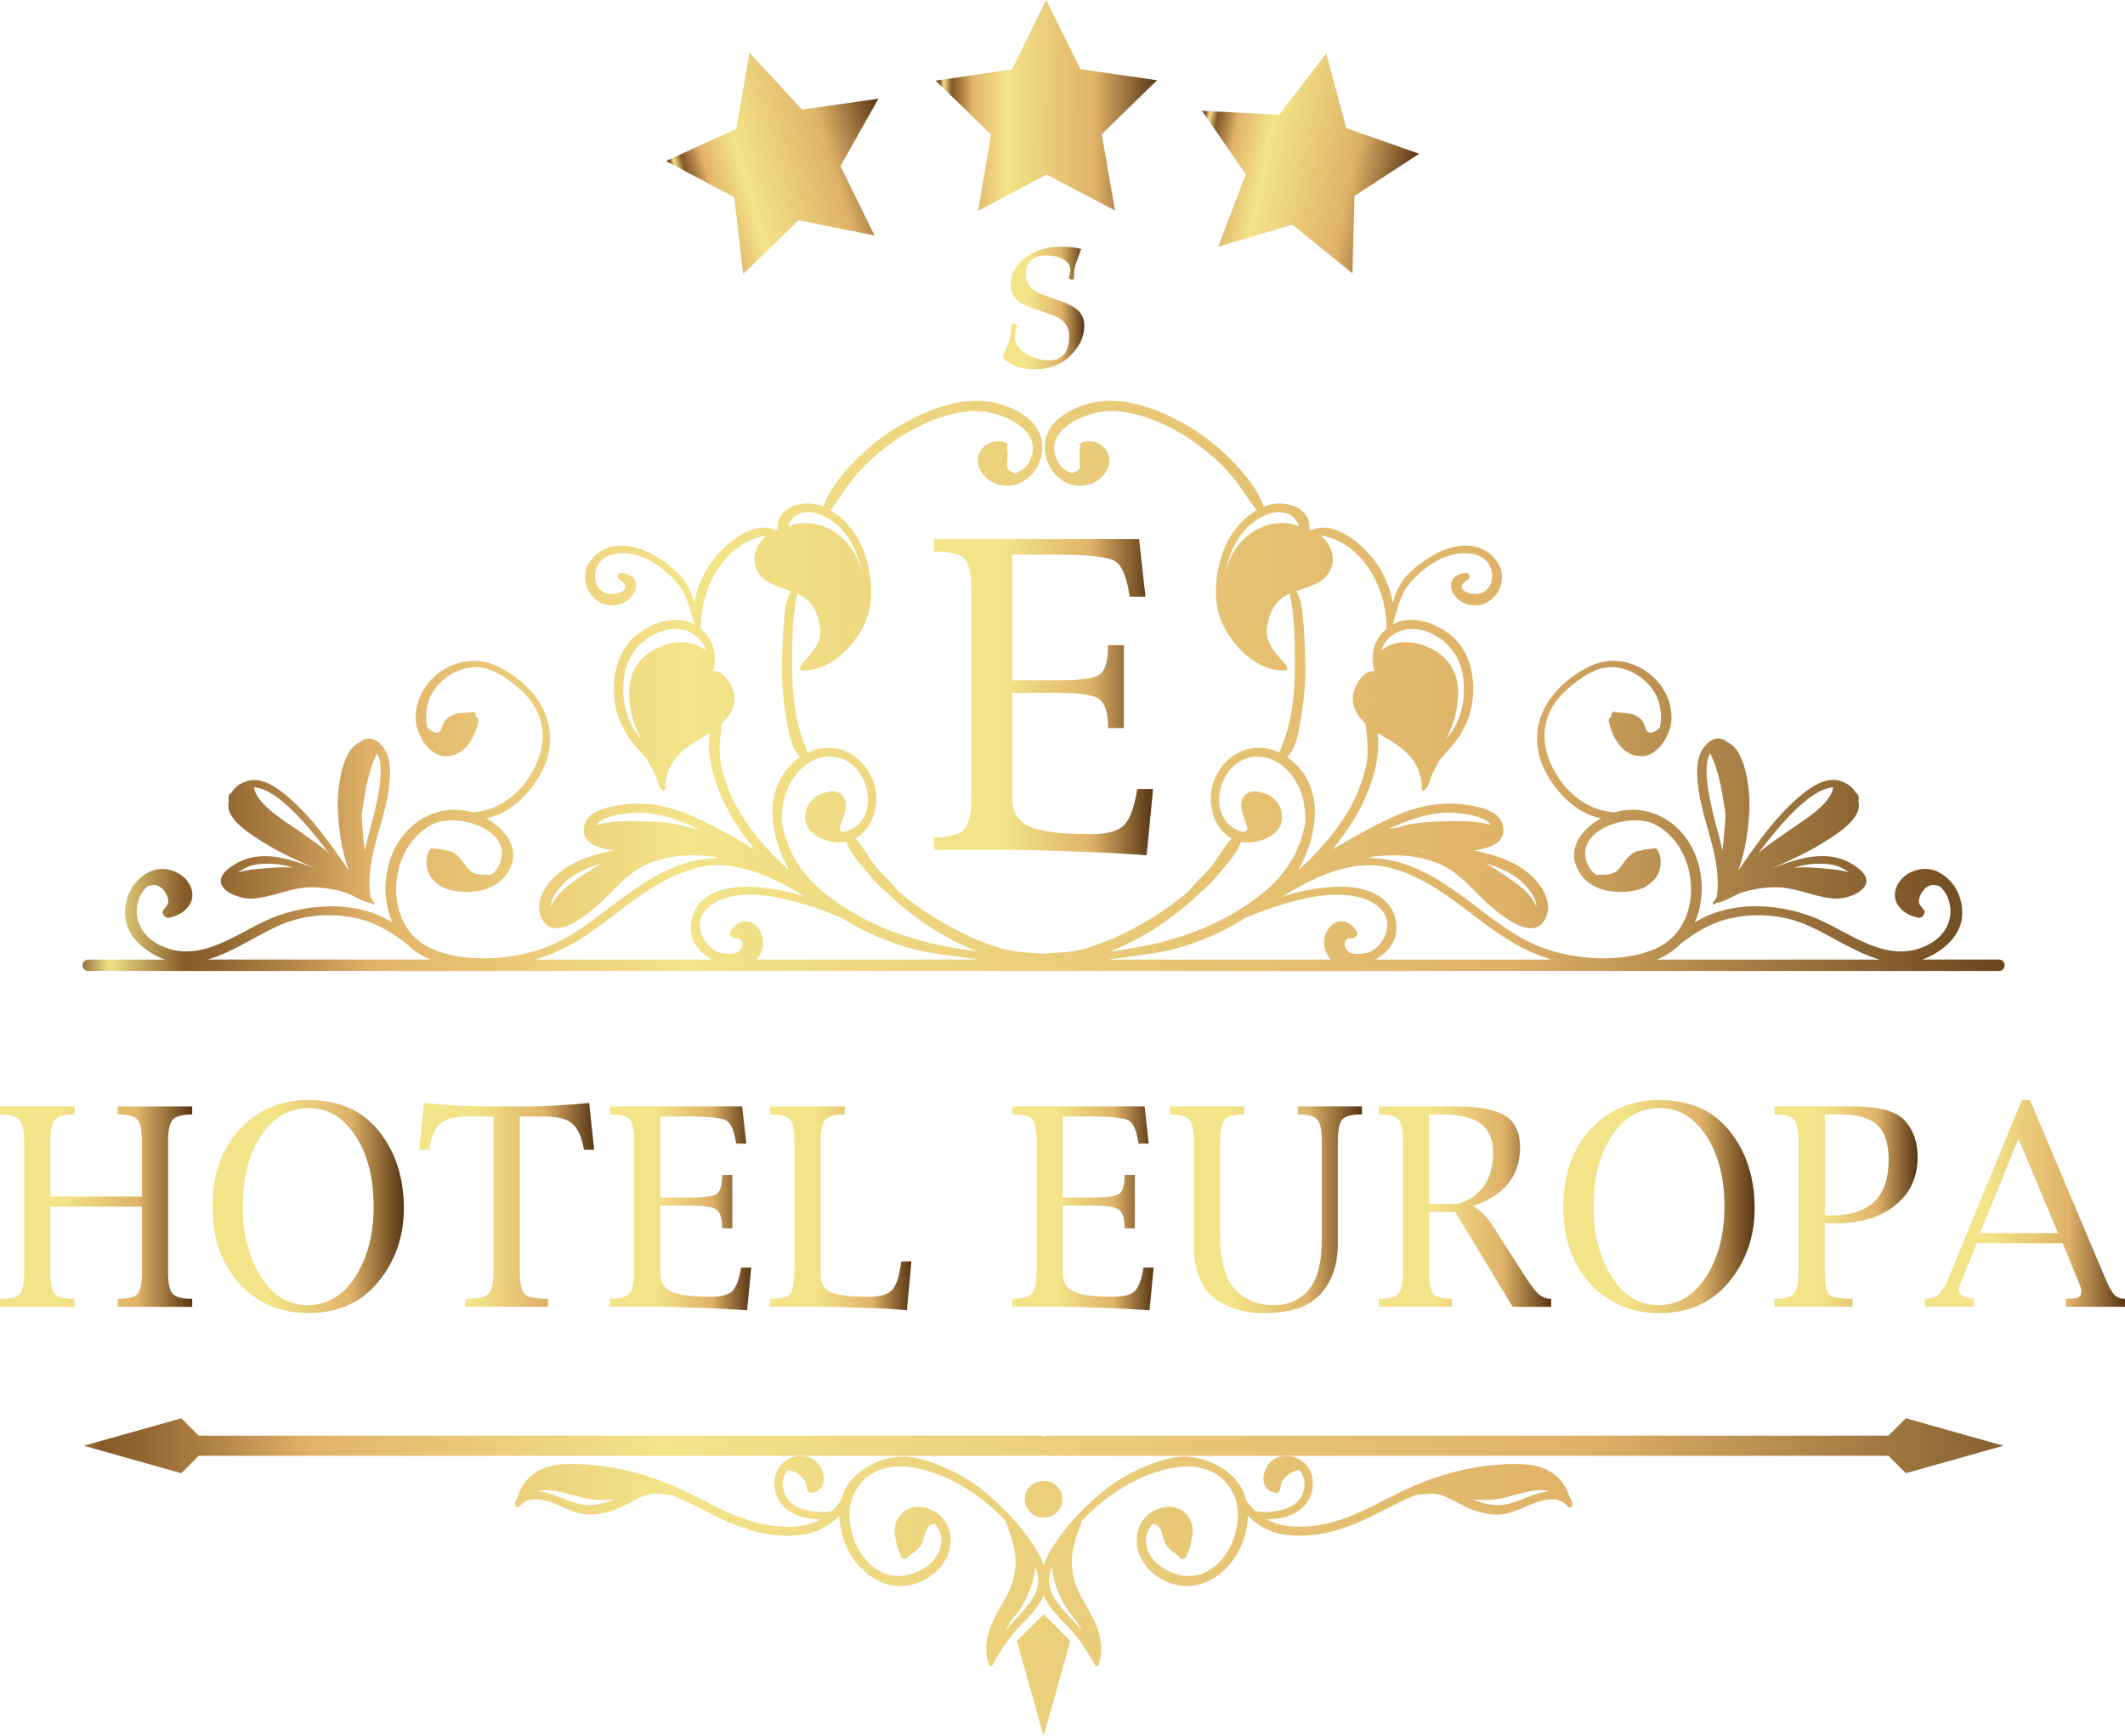 <?xml version="1.0" encoding="utf-8"?>
<!-- Generator: Adobe Illustrator 16.0.0, SVG Export Plug-In . SVG Version: 6.00 Build 0)  -->
<!DOCTYPE svg PUBLIC "-//W3C//DTD SVG 1.1//EN" "http://www.w3.org/Graphics/SVG/1.1/DTD/svg11.dtd">
<svg version="1.1" id="Layer_1" xmlns="http://www.w3.org/2000/svg" xmlns:xlink="http://www.w3.org/1999/xlink" x="0px" y="0px"
	 width="67.324px" height="55px" viewBox="0 0 67.324 55" enable-background="new 0 0 67.324 55" xml:space="preserve">
<g>
	<linearGradient id="SVGID_1_" gradientUnits="userSpaceOnUse" x1="-2.111" y1="45.796" x2="70.583" y2="45.796">
		<stop  offset="0" style="stop-color:#201006"/>
		<stop  offset="2.459328e-004" style="stop-color:#261408"/>
		<stop  offset="0.002" style="stop-color:#412512"/>
		<stop  offset="0.003" style="stop-color:#57331A"/>
		<stop  offset="0.005" style="stop-color:#683E20"/>
		<stop  offset="0.007" style="stop-color:#734524"/>
		<stop  offset="0.01" style="stop-color:#7A4A26"/>
		<stop  offset="0.018" style="stop-color:#7C4B27"/>
		<stop  offset="0.036" style="stop-color:#F1E289"/>
		<stop  offset="0.073" style="stop-color:#855A28"/>
		<stop  offset="0.091" style="stop-color:#926631"/>
		<stop  offset="0.126" style="stop-color:#B48749"/>
		<stop  offset="0.164" style="stop-color:#E1B369"/>
		<stop  offset="0.318" style="stop-color:#F3E489"/>
		<stop  offset="0.72" style="stop-color:#DFB268"/>
		<stop  offset="1" style="stop-color:#583513"/>
	</linearGradient>
	<path fill="url(#SVGID_1_)" d="M63.472,45.796l-3.091-0.871l-0.551,0.552H33.17c-0.038,0-0.073,0.008-0.106,0.02
		c-0.034-0.012-0.069-0.02-0.106-0.02H6.296l-0.551-0.551l-3.09,0.87l3.09,0.871l0.551-0.552h26.661c0.038,0,0.073-0.008,0.106-0.02
		c0.034,0.012,0.069,0.02,0.106,0.02l26.661-0.001l0.551,0.552L63.472,45.796z"/>
	<linearGradient id="SVGID_2_" gradientUnits="userSpaceOnUse" x1="-2.11" y1="49.448" x2="70.583" y2="49.448">
		<stop  offset="0" style="stop-color:#201006"/>
		<stop  offset="2.459328e-004" style="stop-color:#261408"/>
		<stop  offset="0.002" style="stop-color:#412512"/>
		<stop  offset="0.003" style="stop-color:#57331A"/>
		<stop  offset="0.005" style="stop-color:#683E20"/>
		<stop  offset="0.007" style="stop-color:#734524"/>
		<stop  offset="0.01" style="stop-color:#7A4A26"/>
		<stop  offset="0.018" style="stop-color:#7C4B27"/>
		<stop  offset="0.036" style="stop-color:#F1E289"/>
		<stop  offset="0.073" style="stop-color:#855A28"/>
		<stop  offset="0.091" style="stop-color:#926631"/>
		<stop  offset="0.126" style="stop-color:#B48749"/>
		<stop  offset="0.164" style="stop-color:#E1B369"/>
		<stop  offset="0.318" style="stop-color:#F3E489"/>
		<stop  offset="0.72" style="stop-color:#DFB268"/>
		<stop  offset="1" style="stop-color:#583513"/>
	</linearGradient>
	<path fill="url(#SVGID_2_)" d="M48.228,46.379c-1.129-0.039-2.266,0.208-3.306,0.633c-1.03,0.421-1.983,1.106-3.097,1.292
		c-0.553,0.092-1.185,0.105-1.69-0.178c0.217,0.005,0.436-0.03,0.608-0.081c0.529-0.156,0.891-0.577,0.849-1.148
		c-0.041-0.554-0.614-0.929-1.137-0.723C40,46.354,39.8,47.191,40.414,47.29c0.001,0,0.002,0,0.003,0
		c0.01,0.002,0.021,0.002,0.031,0c0,0,0.001,0,0.002,0c0.006-0.001,0.013-0.003,0.02-0.007c0.037-0.012,0.065-0.042,0.074-0.076
		c0.038-0.085,0.027-0.209,0.076-0.287c0.082-0.128,0.199-0.232,0.337-0.298c0.058-0.027,0.137-0.038,0.202-0.063
		c0.181,0.186,0.215,0.487,0.116,0.74c-0.137,0.352-0.453,0.498-0.807,0.559c-0.203,0.035-0.464,0.059-0.69,0.007
		c-0.11-0.103-0.207-0.215-0.296-0.335c-0.07-0.291-0.216-0.563-0.459-0.786c-0.516-0.474-1.272-0.718-1.966-0.55
		c-0.927,0.224-1.79,0.713-2.481,1.369c-0.377,0.355-0.835,0.823-1.153,1.333c-0.152,0.207-0.281,0.445-0.36,0.692
		c-0.079-0.247-0.208-0.485-0.36-0.692c-0.317-0.51-0.776-0.978-1.152-1.333c-0.692-0.656-1.555-1.146-2.481-1.369
		c-0.693-0.168-1.45,0.076-1.966,0.55c-0.243,0.223-0.389,0.495-0.458,0.787c-0.089,0.119-0.187,0.231-0.297,0.334
		c-0.226,0.052-0.487,0.028-0.69-0.007c-0.354-0.061-0.669-0.207-0.807-0.559c-0.098-0.252-0.065-0.555,0.116-0.74
		c0.065,0.025,0.144,0.036,0.202,0.063c0.138,0.065,0.255,0.17,0.337,0.298c0.049,0.078,0.038,0.202,0.076,0.287
		c0.009,0.034,0.038,0.064,0.074,0.076c0.007,0.004,0.014,0.006,0.02,0.007c0,0,0.001,0,0.001,0c0.011,0.002,0.021,0.002,0.032,0
		c0,0,0.001,0,0.002,0c0.614-0.099,0.415-0.936-0.042-1.116c-0.522-0.206-1.096,0.169-1.136,0.723
		c-0.042,0.571,0.319,0.992,0.849,1.148c0.171,0.051,0.392,0.086,0.608,0.082c-0.505,0.283-1.138,0.269-1.69,0.177
		c-1.113-0.186-2.066-0.871-3.096-1.292c-1.041-0.425-2.177-0.672-3.306-0.632c-0.728,0.024-1.288,0.357-1.491,1.028
		c-0.043,0.063-0.075,0.141-0.091,0.241c-0.011,0.069,0.076,0.145,0.133,0.077c0.494-0.586,1.332,0.082,1.923,0.211
		c0.457,0.101,0.908-0.012,1.322-0.205c0.253-0.118,0.479-0.27,0.743-0.364c0.29-0.104,0.569-0.029,0.861-0.005
		c0.002,0,0.004,0,0.006,0c0.436,0.19,0.864,0.405,1.291,0.625c0.883,0.454,1.84,0.766,2.843,0.624
		c0.434-0.063,0.856-0.277,1.156-0.598c0.005,0.26,0.056,0.523,0.142,0.774c0.239,0.698,0.812,1.311,1.558,1.435
		c0.695,0.115,1.467-0.313,1.732-0.967c0.271-0.669-0.07-1.407-0.819-1.518c-0.606-0.09-1,0.486-0.825,1.015
		c0.017,0.195,0.082,0.39,0.172,0.571c0.033,0.067,0.139,0.08,0.188,0.024c0.125-0.141,0.314-0.225,0.423-0.381
		c0.171-0.246,0.097-0.667,0.455-0.692c0.118,0.134,0.193,0.308,0.202,0.478c0.036,0.672-0.696,1.135-1.283,1.168
		c-1.253,0.072-2-1.731-1.435-2.697c0.711-1.215,2.271-0.757,3.245-0.226c0.543,0.296,1.058,0.701,1.504,1.171
		c0.116,0.356,0.265,0.693,0.309,1.075c0.057,0.499-0.077,0.988-0.326,1.415c-0.376,0.646-0.768,1.296-0.51,2.073
		c0.02,0.059,0.113,0.067,0.128,0c0.003-0.015,0.006-0.028,0.009-0.042c0.245-0.407,0.475-0.788,0.811-1.135
		c0.269-0.277,0.542-0.548,0.73-0.889c0.023-0.043,0.044-0.086,0.061-0.131c0.018,0.045,0.038,0.088,0.062,0.131
		c0.188,0.341,0.46,0.611,0.729,0.889c0.336,0.347,0.565,0.728,0.811,1.135c0.003,0.014,0.006,0.027,0.009,0.042
		c0.017,0.067,0.109,0.059,0.128,0c0.259-0.777-0.133-1.427-0.51-2.073c-0.248-0.427-0.382-0.916-0.326-1.415
		c0.044-0.382,0.192-0.719,0.308-1.075c0.447-0.47,0.961-0.875,1.504-1.171c0.975-0.531,2.534-0.989,3.246,0.226
		c0.565,0.966-0.183,2.77-1.436,2.697c-0.588-0.033-1.319-0.496-1.283-1.168c0.009-0.17,0.084-0.344,0.202-0.478
		c0.357,0.025,0.283,0.446,0.454,0.692c0.109,0.156,0.298,0.24,0.423,0.381c0.05,0.056,0.155,0.043,0.188-0.024
		c0.09-0.182,0.155-0.376,0.171-0.571c0.176-0.528-0.218-1.104-0.824-1.015c-0.749,0.11-1.091,0.849-0.819,1.518
		c0.266,0.653,1.037,1.082,1.732,0.967c0.745-0.124,1.318-0.736,1.557-1.435c0.087-0.251,0.137-0.515,0.143-0.774
		c0.3,0.32,0.723,0.535,1.156,0.598c1.003,0.142,1.959-0.171,2.843-0.624c0.427-0.22,0.854-0.435,1.291-0.625
		c0.002,0,0.004,0,0.005,0c0.293-0.025,0.572-0.099,0.861,0.005c0.265,0.095,0.491,0.246,0.743,0.364
		c0.414,0.193,0.866,0.305,1.322,0.205c0.59-0.129,1.429-0.797,1.923-0.211c0.058,0.067,0.145-0.008,0.133-0.077
		c-0.016-0.101-0.047-0.179-0.091-0.241C49.516,46.737,48.956,46.404,48.228,46.379z M18.367,46.982
		c0.044,0.007,0.089,0.016,0.135,0.025c-0.069-0.011-0.14-0.023-0.209-0.037C18.317,46.975,18.342,46.979,18.367,46.982z
		 M18.127,47.577c-0.227-0.081-0.676-0.29-1.071-0.348c0.485-0.106,0.981,0.132,1.495,0.231c0.296,0.057,0.613,0.069,0.924,0.032
		C19.049,47.666,18.633,47.758,18.127,47.577z M28.983,48.808c0.003,0,0.005,0,0.008,0c-0.003,0.006-0.006,0.012-0.01,0.017
		C28.981,48.819,28.982,48.813,28.983,48.808z M32.415,51.03c-0.182,0.205-0.38,0.403-0.558,0.615
		c0.041-0.072,0.08-0.145,0.12-0.209c0.025-0.041,0.05-0.082,0.075-0.123c0.359-0.385,0.71-1.077,0.744-1.685
		c0.022,0.057,0.042,0.114,0.06,0.174C32.996,50.28,32.715,50.691,32.415,51.03z M33.713,51.03c-0.301-0.339-0.582-0.75-0.442-1.228
		c0.017-0.06,0.038-0.117,0.06-0.174c0.034,0.607,0.385,1.3,0.745,1.685c0.025,0.041,0.05,0.082,0.075,0.123
		c0.04,0.064,0.08,0.137,0.12,0.209C34.092,51.434,33.894,51.235,33.713,51.03z M37.144,48.808c0.001,0.006,0.001,0.012,0.002,0.017
		c-0.004-0.005-0.007-0.011-0.01-0.017C37.138,48.808,37.141,48.808,37.144,48.808z M47.76,46.982
		c0.024-0.004,0.05-0.008,0.074-0.012c-0.069,0.014-0.14,0.026-0.209,0.036C47.67,46.998,47.716,46.989,47.76,46.982z
		 M46.652,47.493c0.312,0.037,0.628,0.024,0.924-0.033c0.514-0.1,1.01-0.337,1.495-0.23c-0.396,0.058-0.845,0.267-1.071,0.348
		C47.494,47.758,47.078,47.666,46.652,47.493z"/>
	<linearGradient id="SVGID_3_" gradientUnits="userSpaceOnUse" x1="-2.118" y1="53.065" x2="70.591" y2="53.065">
		<stop  offset="0" style="stop-color:#201006"/>
		<stop  offset="2.459328e-004" style="stop-color:#261408"/>
		<stop  offset="0.002" style="stop-color:#412512"/>
		<stop  offset="0.003" style="stop-color:#57331A"/>
		<stop  offset="0.005" style="stop-color:#683E20"/>
		<stop  offset="0.007" style="stop-color:#734524"/>
		<stop  offset="0.01" style="stop-color:#7A4A26"/>
		<stop  offset="0.018" style="stop-color:#7C4B27"/>
		<stop  offset="0.036" style="stop-color:#F1E289"/>
		<stop  offset="0.073" style="stop-color:#855A28"/>
		<stop  offset="0.091" style="stop-color:#926631"/>
		<stop  offset="0.126" style="stop-color:#B48749"/>
		<stop  offset="0.164" style="stop-color:#E1B369"/>
		<stop  offset="0.318" style="stop-color:#F3E489"/>
		<stop  offset="0.72" style="stop-color:#DFB268"/>
		<stop  offset="1" style="stop-color:#583513"/>
	</linearGradient>
	<polygon fill="url(#SVGID_3_)" points="33.067,51.137 33.067,51.13 33.063,51.134 33.06,51.13 33.06,51.137 32.216,51.98 
		33.06,54.978 33.06,55 33.063,54.988 33.067,55 33.067,54.978 33.911,51.98 	"/>
	<linearGradient id="SVGID_4_" gradientUnits="userSpaceOnUse" x1="-2.114" y1="47.491" x2="70.585" y2="47.491">
		<stop  offset="0" style="stop-color:#201006"/>
		<stop  offset="2.459328e-004" style="stop-color:#261408"/>
		<stop  offset="0.002" style="stop-color:#412512"/>
		<stop  offset="0.003" style="stop-color:#57331A"/>
		<stop  offset="0.005" style="stop-color:#683E20"/>
		<stop  offset="0.007" style="stop-color:#734524"/>
		<stop  offset="0.01" style="stop-color:#7A4A26"/>
		<stop  offset="0.018" style="stop-color:#7C4B27"/>
		<stop  offset="0.036" style="stop-color:#F1E289"/>
		<stop  offset="0.073" style="stop-color:#855A28"/>
		<stop  offset="0.091" style="stop-color:#926631"/>
		<stop  offset="0.126" style="stop-color:#B48749"/>
		<stop  offset="0.164" style="stop-color:#E1B369"/>
		<stop  offset="0.318" style="stop-color:#F3E489"/>
		<stop  offset="0.72" style="stop-color:#DFB268"/>
		<stop  offset="1" style="stop-color:#583513"/>
	</linearGradient>
	<path fill="url(#SVGID_4_)" d="M33.063,48.068c0.007,0,0.013,0.001,0.02,0.001c0.319,0,0.578-0.259,0.578-0.578
		s-0.259-0.579-0.578-0.579c-0.007,0-0.013,0.001-0.02,0.001c-0.006,0-0.013-0.001-0.02-0.001c-0.319,0-0.579,0.26-0.579,0.579
		s0.259,0.578,0.579,0.578C33.05,48.069,33.057,48.068,33.063,48.068z"/>
</g>
<g>
	<linearGradient id="SVGID_5_" gradientUnits="userSpaceOnUse" x1="1.145" y1="26.023" x2="65.767" y2="26.023">
		<stop  offset="0" style="stop-color:#201006"/>
		<stop  offset="2.459328e-004" style="stop-color:#261408"/>
		<stop  offset="0.002" style="stop-color:#412512"/>
		<stop  offset="0.003" style="stop-color:#57331A"/>
		<stop  offset="0.005" style="stop-color:#683E20"/>
		<stop  offset="0.007" style="stop-color:#734524"/>
		<stop  offset="0.01" style="stop-color:#7A4A26"/>
		<stop  offset="0.018" style="stop-color:#7C4B27"/>
		<stop  offset="0.036" style="stop-color:#F1E289"/>
		<stop  offset="0.073" style="stop-color:#855A28"/>
		<stop  offset="0.091" style="stop-color:#926631"/>
		<stop  offset="0.126" style="stop-color:#B48749"/>
		<stop  offset="0.164" style="stop-color:#E1B369"/>
		<stop  offset="0.318" style="stop-color:#F3E489"/>
		<stop  offset="0.72" style="stop-color:#DFB268"/>
		<stop  offset="1" style="stop-color:#583513"/>
	</linearGradient>
	<path fill="url(#SVGID_5_)" d="M54.388,28.418c-0.039,0.061-0.079,0.122-0.123,0.182c-0.019,0.027,0.02,0.065,0.047,0.046
		c0.023-0.016,0.045-0.035,0.066-0.052c0.004,0.001,0.008,0.002,0.012,0c0.012,0.004,0.024,0.005,0.037,0.002
		c0.302-0.071,0.549-0.273,0.852-0.354c0.355-0.095,0.741-0.153,1.11-0.133c0.598,0.034,1.149,0.323,1.735,0.355
		c0.538,0.03,1.467-0.414,0.739-0.969c-0.855-0.652-1.811-0.334-2.712,0.006c0.004-0.002,0.009-0.004,0.013-0.006
		c0.514-0.23,1.038-0.457,1.518-0.755c0.427-0.266,1.355-0.792,1.193-1.36c0.018-0.073,0.022-0.149-0.012-0.208
		c-0.023-0.039-0.047-0.055-0.073-0.061c-0.096-0.198-0.313-0.334-0.55-0.39c-0.454-0.105-0.953,0.268-1.27,0.544
		c-0.762,0.666-1.333,1.487-1.9,2.313c0.234-0.615,0.322-1.331,0.353-1.887c0.028-0.498-0.065-1.927-0.708-2.186
		c-0.152-0.149-0.407-0.153-0.596,0.017c-0.384,0.345-0.376,0.844-0.327,1.325C53.914,26.055,54.579,27.188,54.388,28.418z
		 M58.377,27.507c0.028,0.017,0.115,0.064,0.205,0.128c-0.348-0.109-0.795-0.121-1.085-0.146c-0.228-0.02-0.45-0.021-0.67-0.002
		c0.233-0.069,0.473-0.12,0.711-0.126C57.819,27.354,58.125,27.367,58.377,27.507z M58.079,24.939
		c-0.079,0.557-0.994,1.076-1.397,1.366c-0.336,0.241-0.673,0.455-0.971,0.71c0.213-0.276,0.432-0.551,0.658-0.814
		C56.71,25.804,57.479,24.967,58.079,24.939z M54.185,23.865c0.252,0.515,0.354,1.093,0.443,1.655
		c0.016,0.099,0.028,0.197,0.038,0.295c0,0.016,0,0.029,0,0.045c-0.014,0.358-0.063,0.724-0.093,1.089
		c-0.026-0.12-0.053-0.23-0.075-0.325C54.404,26.232,53.821,24.414,54.185,23.865z"/>
	<linearGradient id="SVGID_6_" gradientUnits="userSpaceOnUse" x1="1.146" y1="26.023" x2="65.767" y2="26.023">
		<stop  offset="0" style="stop-color:#201006"/>
		<stop  offset="2.459328e-004" style="stop-color:#261408"/>
		<stop  offset="0.002" style="stop-color:#412512"/>
		<stop  offset="0.003" style="stop-color:#57331A"/>
		<stop  offset="0.005" style="stop-color:#683E20"/>
		<stop  offset="0.007" style="stop-color:#734524"/>
		<stop  offset="0.01" style="stop-color:#7A4A26"/>
		<stop  offset="0.018" style="stop-color:#7C4B27"/>
		<stop  offset="0.036" style="stop-color:#F1E289"/>
		<stop  offset="0.073" style="stop-color:#855A28"/>
		<stop  offset="0.091" style="stop-color:#926631"/>
		<stop  offset="0.126" style="stop-color:#B48749"/>
		<stop  offset="0.164" style="stop-color:#E1B369"/>
		<stop  offset="0.318" style="stop-color:#F3E489"/>
		<stop  offset="0.72" style="stop-color:#DFB268"/>
		<stop  offset="1" style="stop-color:#583513"/>
	</linearGradient>
	<path fill="url(#SVGID_6_)" d="M8.002,28.464c0.586-0.032,1.138-0.321,1.735-0.354c0.37-0.021,0.756,0.037,1.111,0.133
		c0.303,0.08,0.55,0.282,0.852,0.354c0.012,0.003,0.025,0.002,0.037-0.002c0.004,0.002,0.008,0.001,0.012,0
		c0.022,0.018,0.043,0.036,0.066,0.052c0.027,0.02,0.066-0.019,0.047-0.046c-0.043-0.06-0.083-0.121-0.123-0.182
		c-0.191-1.229,0.474-2.363,0.595-3.57c0.048-0.481,0.057-0.98-0.327-1.325c-0.189-0.169-0.443-0.166-0.596-0.017
		c-0.642,0.259-0.736,1.688-0.708,2.186c0.031,0.556,0.118,1.271,0.353,1.888c-0.567-0.825-1.138-1.647-1.9-2.313
		c-0.317-0.276-0.816-0.649-1.27-0.543c-0.236,0.055-0.455,0.19-0.55,0.389c-0.026,0.006-0.05,0.022-0.072,0.061
		c-0.034,0.059-0.03,0.135-0.012,0.208c-0.162,0.568,0.766,1.095,1.194,1.361c0.479,0.297,1.004,0.523,1.517,0.754
		c0.004,0.002,0.009,0.005,0.013,0.006c-0.902-0.34-1.857-0.658-2.712-0.006C6.536,28.051,7.464,28.494,8.002,28.464z
		 M11.629,26.624c-0.022,0.095-0.049,0.205-0.076,0.325c-0.029-0.365-0.079-0.73-0.092-1.089c0-0.015,0-0.029,0-0.045
		c0.01-0.098,0.023-0.196,0.038-0.294c0.089-0.563,0.192-1.142,0.444-1.656C12.306,24.414,11.724,26.232,11.629,26.624z
		 M9.758,26.201c0.227,0.264,0.445,0.538,0.658,0.815c-0.297-0.256-0.635-0.47-0.971-0.711c-0.403-0.29-1.318-0.81-1.397-1.366
		C8.647,24.967,9.417,25.804,9.758,26.201z M8.588,27.36c0.238,0.006,0.477,0.057,0.711,0.127c-0.219-0.021-0.443-0.019-0.669,0.001
		c-0.29,0.025-0.737,0.037-1.085,0.146c0.091-0.063,0.177-0.111,0.206-0.127C8.001,27.368,8.308,27.354,8.588,27.36z"/>
	<linearGradient id="SVGID_7_" gradientUnits="userSpaceOnUse" x1="1.146" y1="21.727" x2="65.767" y2="21.727">
		<stop  offset="0" style="stop-color:#201006"/>
		<stop  offset="2.459328e-004" style="stop-color:#261408"/>
		<stop  offset="0.002" style="stop-color:#412512"/>
		<stop  offset="0.003" style="stop-color:#57331A"/>
		<stop  offset="0.005" style="stop-color:#683E20"/>
		<stop  offset="0.007" style="stop-color:#734524"/>
		<stop  offset="0.01" style="stop-color:#7A4A26"/>
		<stop  offset="0.018" style="stop-color:#7C4B27"/>
		<stop  offset="0.036" style="stop-color:#F1E289"/>
		<stop  offset="0.073" style="stop-color:#855A28"/>
		<stop  offset="0.091" style="stop-color:#926631"/>
		<stop  offset="0.126" style="stop-color:#B48749"/>
		<stop  offset="0.164" style="stop-color:#E1B369"/>
		<stop  offset="0.318" style="stop-color:#F3E489"/>
		<stop  offset="0.72" style="stop-color:#DFB268"/>
		<stop  offset="1" style="stop-color:#583513"/>
	</linearGradient>
	<path fill="url(#SVGID_7_)" d="M2.795,30.757h30.238c0.011,0,0.021-0.001,0.031-0.003c0.01,0.002,0.02,0.003,0.029,0.003h30.238
		c0.101,0,0.181-0.081,0.181-0.181s-0.08-0.181-0.181-0.181h-2.428c0.089-0.031,0.177-0.068,0.267-0.114
		c0.484-0.247,0.951-0.681,0.993-1.258c0.043-0.593-0.252-1.173-0.802-1.424c-0.456-0.208-1.102,0.027-1.283,0.511
		c-0.188,0.494,0.226,0.865,0.685,0.959c0.162,0.033,0.289-0.19,0.156-0.284c-0.053-0.08-0.129-0.126-0.125-0.237
		c0.004-0.114,0.052-0.225,0.119-0.316c0.046-0.06,0.107-0.122,0.178-0.16c0.016-0.007,0.031-0.014,0.046-0.021
		c0.015-0.005,0.029-0.01,0.045-0.013c0.085-0.016,0.17,0.014,0.255,0.025c0.107,0.086,0.196,0.197,0.254,0.328
		c0.271,0.616-0.007,1.226-0.592,1.529c-1.181,0.612-2.258-0.205-3.303-0.715c-1.211-0.591-2.925-0.739-4.104,0.019
		c0.424-0.96,0.24-2.209-0.517-2.961c-0.508-0.504-1.226-0.729-1.93-0.555c-0.03,0.008-0.061,0.017-0.092,0.026
		c-0.795-0.052-1.48-0.558-1.886-1.27c-0.521-0.919-0.455-1.869,0.356-2.604c0.38-0.345,0.946-0.765,1.493-0.729
		c0.564,0.035,1.128,0.415,1.372,0.932c0.121,0.256,0.182,0.658,0.095,0.987c-0.153,0.149-0.358,0.259-0.444,0.03
		c-0.036-0.095-0.072-0.229-0.151-0.3c-0.222-0.199-0.436-0.19-0.705-0.209c-0.053-0.014-0.105-0.022-0.155-0.021
		c-0.044,0.001-0.069,0.033-0.074,0.074c-0.003,0.028-0.002,0.053,0.001,0.076c-0.06,0.024-0.104,0.086-0.085,0.164
		c0.125,0.525,0.435,1.093,1.041,1.09c0.526-0.002,0.926-0.695,0.943-1.156c0.048-1.315-1.407-2.268-2.58-1.696
		c-1.232,0.598-2.059,1.806-1.5,3.153c0.299,0.724,1.031,1.521,1.848,1.665c-0.546,0.306-1.032,0.862-0.795,1.488
		c0.257,0.679,0.914,0.886,1.593,0.839c0.295-0.021,0.618-0.105,0.787-0.292c0.305-0.218,0.395-0.708,0.211-1.026
		c-0.027-0.049-0.08-0.064-0.132-0.054c-0.139,0.026-0.29,0.022-0.419,0.075c-0.04-0.004-0.081,0.001-0.12,0.017
		c-0.179,0.073-0.291,0.204-0.405,0.356c-0.065,0.088-0.128,0.19-0.213,0.262c-0.166,0.141-0.394,0.124-0.598,0.124
		c-0.017,0-0.03,0.006-0.041,0.014c-0.098-0.06-0.181-0.141-0.242-0.251c-0.628-1.144,1.255-1.771,2.075-1.36
		c1.441,0.721,1.608,3.211,0.063,3.923c-1.072,0.493-2.658,0.377-3.73-0.058c-1.028-0.416-1.843-1.201-2.748-1.818
		c-0.802-0.548-1.676-0.99-2.653-0.976c0.058-0.018,0.115-0.035,0.173-0.052c0.669-0.07,1.338-0.054,1.982,0.196
		c0.565,0.219,0.956,0.637,1.373,1.058c0.395,0.397,1.813,1.718,2.143,0.539c0.113-0.402-0.204-0.909-0.486-1.166
		c-0.345-0.314-0.755-0.524-1.201-0.657c-0.215-0.063-0.432-0.116-0.648-0.162c0.602-0.078,1.094-0.303,0.896-0.874
		c-0.135-0.39-0.749-0.515-1.095-0.566c-0.73-0.11-1.463,0.004-2.144,0.286c-0.739,0.307-1.434,0.713-2.124,1.116
		c0.24-0.294,0.455-0.596,0.636-0.888c0.449-0.728,0.927-1.851,0.779-2.799c0.094,0.061,0.188,0.117,0.284,0.174
		c0.605,0.355,1.02,0.689,1.121,1.426c0,0.001,0,0.003,0,0.004c0,0.005,0.001,0.01,0.002,0.015
		c-0.016,0.071-0.015,0.142,0.021,0.203c0.009,0.014,0.027,0.019,0.04,0.01c0.165-0.093,0.188-0.368,0.271-0.529
		c0.079-0.149,0.156-0.307,0.239-0.457c0.178-0.204,0.37-0.399,0.535-0.629c0.237-0.325,0.417-0.711,0.481-1.111
		c0.114-0.706,0.005-1.511-0.509-2.05c-0.467-0.489-1.351-0.85-1.997-0.493c0-0.001,0-0.001,0-0.003
		c0.13-0.416,0.202-0.86,0.471-1.211c0.327-0.426,0.829-0.828,1.357-0.975c0.479-0.133,1.166-0.1,1.304,0.508
		c0.081,0.36-0.133,0.742-0.547,0.72c-0.309-0.018-0.616-0.224-0.207-0.457c0.094-0.054,0.058-0.219-0.057-0.21
		c-0.769,0.057-0.512,0.879,0.089,1.006c0.796,0.169,1.346-0.758,0.874-1.395c-0.496-0.67-1.372-0.546-2.021-0.165
		c-0.406,0.239-0.826,0.549-1.058,0.971c-0.093,0.17-0.159,0.345-0.207,0.523c-0.079-0.484-0.305-0.962-0.573-1.324
		c-0.394-0.531-1.287-1.308-2.012-0.971c-0.018-0.007-0.036-0.013-0.055-0.019c0.066-0.732-0.841-0.979-1.424-0.734
		c-0.006,0.003-0.012,0.006-0.019,0.009c-0.231-0.642-0.779-1.255-1.269-1.706c-0.563-0.521-1.197-0.936-1.9-1.243
		c-0.656-0.287-1.349-0.475-2.068-0.379c-0.549,0.072-1.304,0.397-1.576,0.915c-0.455,0.866,0.354,2.045,1.354,1.681
		c0.32-0.117,0.64-0.501,0.549-0.862c-0.092-0.369-0.518-0.581-0.864-0.435c-0.064,0.027-0.071,0.104-0.042,0.159
		c-0.018,0.053-0.023,0.111-0.026,0.163c-0.005,0.148,0.026,0.299,0.008,0.447c-0.017,0.143-0.119,0.13-0.225,0.196
		c-0.003,0.002-0.004,0.005-0.007,0.007c-0.183-0.054-0.35-0.172-0.448-0.345c-0.592-1.039,0.971-1.678,1.782-1.628
		c0.946,0.058,1.907,0.519,2.659,1.079c0.41,0.305,0.792,0.655,1.116,1.052c0.264,0.322,0.469,0.689,0.728,1.013
		c-0.528,0.307-0.902,0.818-1.097,1.405c-0.227,0.689-0.302,1.541,0.026,2.214c0.362,0.745,1.097,1.484,1.983,1.455
		c0.061-0.002,0.082-0.092,0.029-0.114c0.004-0.028-0.003-0.06-0.026-0.085c-0.266-0.285-0.614-0.632-0.593-1.06
		c0.017-0.354,0.152-0.765,0.435-0.999c0.088-0.073,0.188-0.129,0.293-0.177c0.152,0.736,0.165,1.492,0.163,2.246
		c-0.002,0.963-0.094,1.913-0.503,2.786c-0.762-0.355-1.643-0.068-2.041,0.842c-0.285,0.648-0.07,1.557,0.541,1.884
		c-0.255,0.267-0.436,0.638-0.668,0.912c-0.22,0.259-0.495,0.491-0.7,0.765c-0.343,0.29-0.706,0.558-1.087,0.793
		c-0.512,0.316-1.048,0.605-1.612,0.818c-0.278,0.105-0.56,0.208-0.853,0.263c-0.347,0.066-0.694,0.06-1.042,0.096
		c-0.349-0.036-0.696-0.029-1.044-0.096c-0.293-0.055-0.574-0.157-0.853-0.263c-0.563-0.213-1.101-0.502-1.612-0.818
		c-0.381-0.235-0.744-0.503-1.086-0.793c-0.206-0.273-0.481-0.506-0.701-0.765c-0.232-0.274-0.413-0.646-0.667-0.912
		c0.611-0.327,0.825-1.235,0.541-1.884c-0.399-0.91-1.279-1.197-2.041-0.842c-0.409-0.873-0.501-1.823-0.504-2.786
		c-0.001-0.754,0.012-1.51,0.164-2.246c0.105,0.048,0.206,0.104,0.293,0.177c0.282,0.235,0.417,0.645,0.435,0.999
		c0.021,0.428-0.328,0.774-0.593,1.06c-0.024,0.026-0.031,0.057-0.026,0.085c-0.053,0.022-0.032,0.112,0.029,0.114
		c0.886,0.029,1.621-0.71,1.984-1.454c0.327-0.674,0.253-1.525,0.025-2.215c-0.194-0.587-0.568-1.099-1.097-1.405
		c0.259-0.323,0.464-0.69,0.728-1.013c0.324-0.396,0.706-0.746,1.116-1.052c0.752-0.561,1.713-1.021,2.659-1.079
		c0.811-0.05,2.375,0.589,1.783,1.628c-0.099,0.173-0.265,0.292-0.449,0.345c-0.002-0.002-0.005-0.005-0.007-0.007
		c-0.107-0.066-0.208-0.054-0.225-0.196c-0.018-0.148,0.013-0.299,0.008-0.447c-0.002-0.052-0.008-0.11-0.026-0.163
		c0.029-0.055,0.023-0.132-0.041-0.159c-0.347-0.146-0.772,0.065-0.865,0.435c-0.091,0.361,0.229,0.745,0.549,0.862
		c1,0.364,1.81-0.814,1.354-1.681c-0.272-0.518-1.027-0.843-1.576-0.915c-0.719-0.096-1.412,0.092-2.068,0.379
		c-0.703,0.308-1.338,0.722-1.901,1.243c-0.489,0.451-1.036,1.064-1.268,1.706c-0.006-0.003-0.013-0.006-0.02-0.009
		c-0.583-0.245-1.489,0.002-1.423,0.734c-0.019,0.006-0.037,0.012-0.055,0.019c-0.724-0.337-1.617,0.439-2.011,0.972
		c-0.269,0.361-0.494,0.839-0.572,1.323c-0.048-0.179-0.115-0.354-0.208-0.523c-0.231-0.422-0.651-0.731-1.057-0.971
		c-0.649-0.381-1.525-0.505-2.021,0.165c-0.472,0.637,0.078,1.564,0.874,1.395c0.601-0.127,0.858-0.949,0.089-1.006
		c-0.114-0.008-0.15,0.156-0.057,0.21c0.41,0.233,0.102,0.44-0.207,0.457c-0.414,0.022-0.628-0.358-0.546-0.72
		c0.138-0.607,0.825-0.641,1.304-0.508c0.528,0.146,1.03,0.549,1.357,0.975c0.268,0.351,0.34,0.795,0.471,1.211
		c0,0.002,0,0.003,0,0.003c-0.647-0.356-1.531,0.004-1.997,0.493c-0.514,0.539-0.624,1.344-0.509,2.05
		c0.065,0.4,0.244,0.786,0.48,1.112c0.166,0.229,0.358,0.424,0.536,0.628c0.083,0.151,0.161,0.308,0.239,0.457
		c0.084,0.161,0.106,0.437,0.271,0.53c0.014,0.008,0.032,0.003,0.04-0.011c0.037-0.062,0.038-0.132,0.022-0.203
		c0.001-0.005,0.002-0.009,0.002-0.015c0-0.001,0-0.003,0-0.004c0.103-0.736,0.517-1.07,1.121-1.426
		c0.096-0.057,0.191-0.113,0.285-0.174c-0.147,0.948,0.33,2.072,0.78,2.8c0.18,0.291,0.395,0.593,0.636,0.887
		c-0.69-0.403-1.385-0.81-2.125-1.116c-0.681-0.282-1.412-0.396-2.143-0.286c-0.347,0.052-0.96,0.178-1.096,0.566
		c-0.197,0.571,0.293,0.796,0.896,0.874c-0.218,0.046-0.435,0.1-0.648,0.163c-0.447,0.132-0.857,0.343-1.202,0.656
		c-0.282,0.258-0.599,0.764-0.486,1.166c0.33,1.179,1.749-0.142,2.143-0.539c0.417-0.421,0.808-0.839,1.373-1.058
		c0.646-0.25,1.313-0.267,1.983-0.195c0.058,0.016,0.115,0.033,0.173,0.051c-0.978-0.015-1.852,0.428-2.654,0.976
		c-0.905,0.617-1.719,1.402-2.747,1.818c-1.072,0.435-2.658,0.551-3.73,0.058c-1.546-0.712-1.378-3.202,0.062-3.923
		c0.821-0.41,2.703,0.217,2.075,1.36c-0.061,0.11-0.144,0.191-0.242,0.251c-0.011-0.008-0.025-0.014-0.041-0.014
		c-0.204,0-0.431,0.017-0.598-0.124c-0.084-0.071-0.147-0.174-0.213-0.262c-0.114-0.152-0.226-0.283-0.405-0.356
		c-0.039-0.016-0.08-0.021-0.12-0.017c-0.13-0.053-0.28-0.049-0.419-0.075c-0.052-0.01-0.105,0.006-0.132,0.054
		c-0.183,0.318-0.094,0.809,0.211,1.026c0.17,0.187,0.492,0.271,0.788,0.292c0.678,0.048,1.335-0.16,1.593-0.839
		c0.238-0.626-0.25-1.183-0.795-1.488c0.817-0.145,1.549-0.941,1.848-1.665c0.558-1.347-0.269-2.556-1.5-3.153
		c-1.173-0.57-2.628,0.382-2.58,1.696c0.017,0.461,0.416,1.154,0.943,1.156c0.606,0.003,0.916-0.564,1.04-1.09
		c0.019-0.078-0.026-0.14-0.085-0.164c0.003-0.023,0.004-0.048,0.001-0.076c-0.005-0.041-0.03-0.073-0.074-0.074
		c-0.05-0.001-0.103,0.008-0.155,0.021c-0.27,0.019-0.483,0.01-0.706,0.209c-0.079,0.071-0.114,0.205-0.15,0.301
		c-0.086,0.228-0.291,0.118-0.444-0.031c-0.087-0.329-0.027-0.731,0.094-0.987c0.244-0.517,0.808-0.896,1.373-0.932
		c0.546-0.035,1.113,0.385,1.493,0.729c0.812,0.734,0.878,1.685,0.356,2.604c-0.405,0.712-1.09,1.218-1.885,1.27
		c-0.031-0.01-0.062-0.019-0.092-0.026c-0.704-0.174-1.422,0.051-1.93,0.555c-0.757,0.752-0.94,2.002-0.517,2.962
		c-1.178-0.758-2.893-0.61-4.104-0.02c-1.044,0.51-2.122,1.327-3.302,0.715c-0.585-0.303-0.862-0.912-0.592-1.529
		c0.058-0.131,0.146-0.242,0.255-0.327c0.084-0.013,0.169-0.042,0.254-0.026c0.015,0.003,0.03,0.008,0.045,0.014
		c0.015,0.007,0.03,0.014,0.045,0.021c0.071,0.038,0.133,0.101,0.178,0.161c0.068,0.091,0.116,0.201,0.12,0.315
		c0.003,0.111-0.073,0.157-0.125,0.237c-0.133,0.095-0.005,0.317,0.157,0.284c0.458-0.094,0.872-0.465,0.685-0.959
		c-0.182-0.483-0.828-0.719-1.284-0.51c-0.549,0.25-0.844,0.83-0.801,1.423c0.042,0.577,0.509,1.012,0.992,1.258
		c0.09,0.046,0.179,0.084,0.268,0.114H2.795c-0.1,0-0.181,0.081-0.181,0.181S2.696,30.757,2.795,30.757z M21.028,26.955
		c0.065-0.006,0.13-0.012,0.196-0.018c-0.076,0.011-0.15,0.022-0.226,0.037C21.008,26.969,21.018,26.962,21.028,26.955z
		 M25.867,28.767c0.282,0.094,0.558,0.206,0.833,0.323c0.7,0.45,1.473,0.773,2.277,0.983c0.478,0.125,0.97,0.17,1.457,0.241
		c0.193,0.027,0.383,0.061,0.573,0.081h-7.04c0.065-0.07,0.121-0.156,0.16-0.262c0.253-0.673-0.491-1.364-0.974-0.651
		c-0.093,0.139,0.068,0.278,0.199,0.236c0.189,0.024,0.22,0.223,0.106,0.367c-0.087,0.109-0.211,0.134-0.344,0.131
		c-0.116-0.002-0.25-0.021-0.377-0.052c-0.31-0.164-0.542-0.472-0.562-0.828c-0.031-0.572,0.572-0.86,1.036-0.946
		C24.075,28.229,25.056,28.496,25.867,28.767z M31.658,30.391c0.004,0.002,0.009,0.003,0.014,0.005h-0.041
		C31.64,30.395,31.648,30.393,31.658,30.391z M34.47,30.391c0.008,0.002,0.017,0.004,0.025,0.005h-0.04
		C34.46,30.394,34.465,30.393,34.47,30.391z M45.099,26.955c0.01,0.007,0.02,0.014,0.029,0.02c-0.075-0.015-0.15-0.026-0.226-0.037
		C44.968,26.943,45.034,26.949,45.099,26.955z M39.428,29.09c0.273-0.118,0.55-0.229,0.832-0.323
		c0.812-0.271,1.792-0.537,2.656-0.377c0.464,0.087,1.066,0.374,1.035,0.947c-0.019,0.355-0.25,0.664-0.561,0.828
		c-0.128,0.031-0.262,0.05-0.378,0.052c-0.133,0.003-0.257-0.021-0.344-0.131c-0.114-0.146-0.083-0.343,0.105-0.367
		c0.132,0.042,0.293-0.098,0.199-0.236c-0.481-0.713-1.227-0.021-0.974,0.651c0.04,0.105,0.096,0.191,0.161,0.262h-7.04
		c0.189-0.021,0.379-0.054,0.573-0.081c0.486-0.071,0.979-0.116,1.455-0.241C37.955,29.863,38.728,29.54,39.428,29.09z
		 M54.976,29.057c0.78-0.139,1.587-0.062,2.313,0.262c0.718,0.319,1.476,0.85,2.261,1.077h-7.056
		c0.188-0.078,0.366-0.177,0.53-0.304c0.079-0.062,0.152-0.128,0.221-0.199C53.764,29.495,54.309,29.175,54.976,29.057z
		 M46.867,29.133c0.728,0.554,1.447,1.014,2.289,1.263h-5.577c0.298-0.172,0.539-0.421,0.617-0.688
		c0.153-0.517-0.073-1.086-0.553-1.354c-0.521-0.291-1.129-0.299-1.709-0.235c-0.446,0.049-0.882,0.148-1.31,0.281
		c0.232-0.142,0.479-0.283,0.732-0.413c0.013-0.007,0.025-0.013,0.039-0.02c0.797-0.402,1.682-0.688,2.529-0.503
		C45.063,27.713,45.962,28.445,46.867,29.133z M48.291,28.009c0.156,0.165,0.328,0.374,0.373,0.605
		c0.009,0.048,0.012,0.089,0.01,0.127c-0.141-0.487-0.809-0.881-1.181-1.133c-0.139-0.094-0.283-0.184-0.431-0.267
		C47.497,27.478,47.972,27.672,48.291,28.009z M46.22,25.762c0.262,0.032,0.563,0.07,0.801,0.194
		c0.098,0.051,0.165,0.111,0.206,0.174c-0.548-0.148-1.194-0.132-1.749-0.103c-0.403,0.021-0.825,0.053-1.209,0.191
		c-0.093,0.012-0.186,0.027-0.277,0.046c0.012-0.006,0.023-0.012,0.035-0.018C44.706,25.929,45.458,25.669,46.22,25.762z
		 M43.81,22.568c0-0.001,0-0.002-0.001-0.003c-0.002-0.004-0.004-0.007-0.006-0.01c0.002,0.002,0.004,0.005,0.006,0.007
		C43.809,22.564,43.81,22.566,43.81,22.568z M43.557,22.013c0.001,0,0.002,0,0.003-0.001c-0.021,0.033-0.037,0.068-0.05,0.104
		c-0.002-0.006-0.002-0.011-0.003-0.016C43.522,22.07,43.54,22.041,43.557,22.013z M44.536,21.45
		c-0.005,0.005-0.009,0.011-0.014,0.017c-0.006-0.002-0.013-0.004-0.019-0.005c0.001-0.001,0.001-0.001,0.001-0.001
		C44.514,21.457,44.525,21.453,44.536,21.45z M43.821,22.617c0.002,0.012,0.005,0.023,0.008,0.035
		c-0.003-0.006-0.006-0.012-0.009-0.018C43.821,22.629,43.821,22.623,43.821,22.617z M45.108,24.014
		c-0.002,0.006-0.004,0.013-0.006,0.02c-0.003-0.005-0.006-0.01-0.009-0.014C45.098,24.018,45.103,24.016,45.108,24.014z
		 M45.856,22.61c0.002-0.005,0.004-0.008,0.006-0.012c-0.005,0.021-0.008,0.041-0.013,0.063
		C45.851,22.644,45.854,22.627,45.856,22.61z M43.75,21.013c0-0.004,0-0.008-0.001-0.011c0.002,0,0.004,0,0.005,0
		C43.753,21.006,43.752,21.009,43.75,21.013z M45.14,19.985c0.628,0.203,1.075,0.704,1.196,1.356c0.117,0.63,0.012,1.34-0.364,1.871
		c-0.051,0.073-0.104,0.143-0.159,0.21c0.192-0.394,0.346-0.802,0.361-1.192c0.095-0.667-0.12-1.333-0.822-1.679
		c-0.394-0.194-0.86-0.292-1.285-0.123c-0.104,0.042-0.22,0.102-0.301,0.179c0.023-0.092,0.063-0.181,0.124-0.265
		C44.171,19.947,44.69,19.84,45.14,19.985z M39.179,18.355c-0.002,0.017-0.003,0.033-0.003,0.049
		c-0.002,0.007-0.004,0.014-0.007,0.02C39.171,18.401,39.175,18.379,39.179,18.355z M39.187,18.312
		c-0.002,0.009-0.004,0.02-0.006,0.028C39.183,18.331,39.185,18.32,39.187,18.312z M39.031,19.854
		c0.001,0.007,0.002,0.014,0.004,0.021c-0.038-0.073-0.072-0.148-0.103-0.226C38.962,19.719,38.995,19.787,39.031,19.854z
		 M39.85,20.776c0.002,0.002,0.004,0.004,0.006,0.005c-0.003-0.001-0.005-0.003-0.008-0.004
		C39.849,20.776,39.849,20.776,39.85,20.776z M39.67,16.575c0.23-0.179,0.549-0.362,0.852-0.353c0.36,0.012,0.538,0.173,0.633,0.452
		c-0.803-0.332-1.72,0.133-2.118,0.888c-0.109,0.206-0.187,0.418-0.235,0.634c0.009-0.05,0.02-0.1,0.031-0.149
		C38.964,17.499,39.213,16.931,39.67,16.575z M41.191,22.893c0.115-0.607,0.173-1.224,0.163-1.843
		c-0.009-0.533-0.03-1.077-0.088-1.608c-0.025-0.234-0.062-0.518-0.205-0.715c0.37-0.132,0.773-0.217,1.012-0.546
		c0.304-0.419,0.123-0.936-0.237-1.222c1.33,0.22,2.097,1.646,2.093,2.956c-0.264,0.223-0.429,0.527-0.443,0.885
		c-0.006,0.14,0.004,0.315,0.063,0.456c-0.138-0.006-0.291,0.06-0.387,0.169c-0.256,0.291-0.399,0.68-0.23,1.053
		c0.079,0.177,0.194,0.321,0.328,0.446c0.055,0.471,0.121,0.921,0.002,1.416c-0.153,0.638-0.437,1.233-0.818,1.768
		c-0.38,0.534-0.824,1.025-1.317,1.458c0.568-0.988,0.837-2.371-0.009-3.292c-0.108-0.117-0.224-0.216-0.344-0.298
		C41.059,23.734,41.127,23.231,41.191,22.893z M36.616,29.395c0.52-0.338,1.009-0.718,1.445-1.157c0.2-0.147,0.373-0.339,0.531-0.53
		c0.246-0.3,0.589-0.66,0.725-1.042c0.11,0.021,0.229,0.026,0.357,0.012c0.41-0.046,0.936-0.284,0.943-0.773
		c0.006-0.412-0.284-0.744-0.679-0.804c-0.304-0.119-0.65,0.058-0.612,0.473c0.02,0.2,0.11,0.378,0.168,0.567
		c0.053,0.17,0.032,0.14-0.058,0.215c-0.226-0.032-0.438-0.139-0.582-0.324c-0.47-0.606-0.175-1.626,0.508-1.954
		c0.888-0.426,1.745,0.412,1.927,1.248c0.052,0.241,0.073,0.489,0.067,0.739c-0.085,0.434-0.242,0.859-0.446,1.203
		c-0.425,0.716-1.098,1.223-1.806,1.644c-1.198,0.712-2.557,1.06-3.934,1.227C35.674,29.933,36.162,29.69,36.616,29.395z
		 M39.669,25.411c0.001-0.001,0.001-0.002,0.002-0.003c-0.008,0.021-0.009,0.045-0.002,0.069c-0.005,0.007-0.009,0.014-0.013,0.021
		C39.653,25.467,39.655,25.435,39.669,25.411z M26.764,24.076c0.682,0.328,0.978,1.348,0.509,1.954
		c-0.144,0.186-0.357,0.292-0.582,0.324c-0.091-0.075-0.111-0.045-0.059-0.215c0.058-0.189,0.149-0.367,0.168-0.567
		c0.039-0.415-0.308-0.592-0.612-0.473c-0.395,0.06-0.685,0.392-0.678,0.804c0.007,0.489,0.533,0.728,0.943,0.774
		c0.127,0.014,0.247,0.009,0.357-0.013c0.136,0.382,0.479,0.742,0.725,1.042c0.158,0.191,0.331,0.383,0.531,0.53
		c0.436,0.439,0.925,0.819,1.444,1.157c0.455,0.296,0.943,0.538,1.445,0.742c-1.376-0.167-2.735-0.515-3.934-1.227
		c-0.708-0.421-1.381-0.928-1.806-1.644c-0.204-0.344-0.361-0.77-0.446-1.203c-0.005-0.25,0.015-0.498,0.068-0.739
		C25.02,24.488,25.876,23.65,26.764,24.076z M26.47,25.499c-0.004-0.008-0.008-0.015-0.013-0.021
		c0.007-0.024,0.006-0.048-0.001-0.069c0,0.001,0.001,0.002,0.001,0.003C26.473,25.435,26.474,25.467,26.47,25.499z M26.951,18.405
		c0-0.017,0-0.033-0.002-0.049c0.004,0.022,0.007,0.045,0.009,0.067C26.956,18.418,26.953,18.411,26.951,18.405z M26.94,18.312
		c0.002,0.01,0.003,0.019,0.005,0.027C26.944,18.33,26.942,18.321,26.94,18.312z M26.278,20.776
		C26.278,20.776,26.278,20.777,26.278,20.776c-0.001,0.002-0.004,0.004-0.006,0.005C26.273,20.78,26.276,20.778,26.278,20.776z
		 M27.097,19.854c0.036-0.067,0.069-0.136,0.098-0.204c-0.03,0.077-0.064,0.152-0.102,0.226
		C27.094,19.868,27.095,19.861,27.097,19.854z M25.604,16.223c0.303-0.01,0.622,0.174,0.852,0.353
		c0.458,0.355,0.706,0.924,0.838,1.472c0.012,0.05,0.022,0.1,0.031,0.149c-0.049-0.216-0.126-0.428-0.235-0.634
		c-0.398-0.755-1.315-1.22-2.118-0.888C25.067,16.396,25.245,16.234,25.604,16.223z M19.791,21.342
		c0.122-0.652,0.568-1.153,1.196-1.356c0.45-0.146,0.968-0.038,1.25,0.357c0.06,0.085,0.1,0.174,0.124,0.265
		c-0.081-0.077-0.197-0.137-0.301-0.179c-0.424-0.169-0.891-0.071-1.285,0.123c-0.702,0.346-0.917,1.012-0.822,1.68
		c0.016,0.391,0.168,0.798,0.361,1.191c-0.054-0.067-0.108-0.137-0.16-0.21C19.779,22.683,19.673,21.972,19.791,21.342z
		 M22.377,21.002c0,0.003-0.001,0.007-0.001,0.011c-0.001-0.004-0.002-0.007-0.004-0.01C22.374,21.002,22.375,21.002,22.377,21.002z
		 M22.62,22.101c-0.001,0.006-0.001,0.011-0.002,0.016c-0.013-0.036-0.03-0.071-0.05-0.104c0,0.001,0.001,0.001,0.002,0.001
		C22.588,22.041,22.605,22.07,22.62,22.101z M21.623,21.461C21.624,21.461,21.624,21.461,21.623,21.461
		c-0.005,0.002-0.012,0.004-0.018,0.006c-0.005-0.006-0.009-0.012-0.014-0.017C21.602,21.453,21.612,21.457,21.623,21.461z
		 M22.318,22.563c0.002-0.002,0.003-0.005,0.005-0.007c-0.001,0.003-0.004,0.006-0.006,0.01c0,0.001,0,0.002-0.001,0.003
		C22.317,22.566,22.317,22.564,22.318,22.563z M22.307,22.617c0,0.006,0,0.012,0,0.019c-0.002,0.005-0.006,0.011-0.009,0.017
		C22.302,22.641,22.304,22.629,22.307,22.617z M20.266,22.599c0.001,0.004,0.003,0.008,0.005,0.012
		c0.002,0.017,0.004,0.033,0.007,0.051C20.273,22.64,20.27,22.619,20.266,22.599z M21.025,24.033
		c-0.002-0.007-0.004-0.014-0.006-0.02c0.005,0.002,0.01,0.004,0.015,0.006C21.031,24.024,21.028,24.028,21.025,24.033z
		 M22.867,24.34c-0.119-0.495-0.053-0.945,0.001-1.415c0.134-0.126,0.249-0.271,0.329-0.447c0.168-0.373,0.025-0.762-0.232-1.053
		c-0.095-0.109-0.249-0.175-0.386-0.169c0.059-0.141,0.069-0.316,0.063-0.456c-0.015-0.357-0.18-0.662-0.444-0.885
		c-0.004-1.311,0.763-2.736,2.093-2.956c-0.361,0.286-0.541,0.803-0.237,1.222c0.239,0.329,0.641,0.414,1.012,0.546
		c-0.144,0.197-0.18,0.48-0.205,0.715c-0.057,0.531-0.079,1.075-0.088,1.608c-0.01,0.619,0.047,1.235,0.163,1.843
		c0.064,0.339,0.132,0.842,0.419,1.083c-0.12,0.082-0.235,0.182-0.343,0.298c-0.846,0.921-0.578,2.304-0.009,3.292
		c-0.494-0.433-0.938-0.924-1.318-1.458C23.304,25.573,23.02,24.978,22.867,24.34z M19.106,25.956
		c0.238-0.124,0.539-0.162,0.801-0.194c0.762-0.093,1.515,0.167,2.193,0.485c0.012,0.006,0.023,0.012,0.036,0.018
		c-0.092-0.019-0.185-0.034-0.278-0.046c-0.383-0.139-0.805-0.17-1.208-0.191c-0.555-0.029-1.201-0.046-1.749,0.103
		C18.941,26.067,19.009,26.007,19.106,25.956z M17.464,28.614c0.045-0.231,0.217-0.44,0.373-0.605
		c0.318-0.337,0.793-0.531,1.229-0.667c-0.148,0.083-0.292,0.173-0.431,0.267c-0.373,0.252-1.041,0.646-1.181,1.133
		C17.453,28.703,17.455,28.663,17.464,28.614z M19.26,29.133c0.905-0.688,1.804-1.42,2.942-1.668c0.848-0.186,1.732,0.1,2.53,0.502
		c0.013,0.007,0.025,0.013,0.038,0.02c0.255,0.13,0.5,0.271,0.732,0.413c-0.427-0.133-0.863-0.232-1.309-0.281
		c-0.58-0.063-1.188-0.056-1.71,0.235c-0.479,0.269-0.706,0.838-0.553,1.355c0.079,0.266,0.32,0.515,0.618,0.687h-5.578
		C17.813,30.146,18.533,29.687,19.26,29.133z M8.837,29.318c0.727-0.323,1.534-0.4,2.313-0.262c0.667,0.118,1.213,0.438,1.73,0.836
		c0.069,0.071,0.143,0.138,0.222,0.2c0.164,0.126,0.342,0.225,0.53,0.303H6.577C7.363,30.169,8.12,29.638,8.837,29.318z"/>
</g>
<g>
	<linearGradient id="SVGID_8_" gradientUnits="userSpaceOnUse" x1="0" y1="38.221" x2="6.09" y2="38.221">
		<stop  offset="0.318" style="stop-color:#F3E489"/>
		<stop  offset="0.72" style="stop-color:#DFB268"/>
		<stop  offset="1" style="stop-color:#583513"/>
	</linearGradient>
	<path fill="url(#SVGID_8_)" d="M0,35.047h2.36v0.254c-0.319,0-0.526,0.057-0.622,0.172c-0.096,0.111-0.144,0.338-0.144,0.679v1.751
		h2.9v-1.751c0-0.359-0.049-0.592-0.147-0.695c-0.098-0.104-0.304-0.155-0.618-0.155v-0.254h2.36v0.254
		c-0.316,0-0.523,0.057-0.622,0.172c-0.095,0.111-0.143,0.338-0.143,0.679v4.14c0,0.354,0.049,0.584,0.147,0.69
		c0.101,0.106,0.307,0.16,0.618,0.16v0.253H3.73v-0.253c0.316,0,0.522-0.05,0.618-0.147c0.099-0.101,0.147-0.336,0.147-0.703v-2.07
		h-2.9v2.07c0,0.367,0.051,0.603,0.151,0.703c0.101,0.098,0.305,0.147,0.614,0.147v0.253H0v-0.253c0.316,0,0.522-0.05,0.618-0.147
		c0.099-0.101,0.147-0.336,0.147-0.703v-4.14c0-0.341-0.049-0.567-0.147-0.679C0.52,35.357,0.314,35.301,0,35.301V35.047z"/>
	<linearGradient id="SVGID_9_" gradientUnits="userSpaceOnUse" x1="6.732" y1="38.221" x2="12.794" y2="38.221">
		<stop  offset="0.318" style="stop-color:#F3E489"/>
		<stop  offset="0.72" style="stop-color:#DFB268"/>
		<stop  offset="1" style="stop-color:#583513"/>
	</linearGradient>
	<path fill="url(#SVGID_9_)" d="M6.732,38.221c0-1.001,0.284-1.813,0.851-2.438c0.567-0.624,1.293-0.937,2.18-0.937
		c0.971,0,1.718,0.328,2.242,0.985c0.526,0.657,0.789,1.472,0.789,2.442c0,0.899-0.271,1.678-0.814,2.336
		c-0.54,0.656-1.279,0.984-2.217,0.984c-0.886,0-1.613-0.311-2.18-0.933C7.016,40.038,6.732,39.225,6.732,38.221z M7.689,38.221
		c0,0.846,0.187,1.578,0.561,2.196c0.376,0.616,0.875,0.925,1.497,0.925c0.619,0,1.122-0.3,1.509-0.899
		c0.387-0.604,0.581-1.344,0.581-2.222c0-0.916-0.194-1.665-0.581-2.245c-0.385-0.584-0.871-0.876-1.46-0.876
		c-0.638,0-1.149,0.296-1.534,0.889C7.88,36.577,7.689,37.321,7.689,38.221z"/>
	<linearGradient id="SVGID_10_" gradientUnits="userSpaceOnUse" x1="13.281" y1="38.165" x2="18.823" y2="38.165">
		<stop  offset="0.318" style="stop-color:#F3E489"/>
		<stop  offset="0.72" style="stop-color:#DFB268"/>
		<stop  offset="1" style="stop-color:#583513"/>
	</linearGradient>
	<path fill="url(#SVGID_10_)" d="M18.823,36.422H18.5c-0.063-0.382-0.18-0.653-0.352-0.814c-0.169-0.16-0.468-0.241-0.896-0.241
		h-0.785v4.925c0,0.359,0.053,0.591,0.159,0.694c0.106,0.104,0.352,0.156,0.736,0.156v0.253h-2.622v-0.253
		c0.387,0,0.633-0.054,0.736-0.16c0.106-0.106,0.16-0.337,0.16-0.69v-4.925h-0.777c-0.447,0-0.758,0.081-0.932,0.241
		c-0.172,0.161-0.28,0.433-0.323,0.814h-0.323l0.155-1.485c0.72,0.073,1.375,0.11,1.963,0.11h1.366c0.499,0,1.133-0.037,1.902-0.11
		L18.823,36.422z"/>
	<linearGradient id="SVGID_11_" gradientUnits="userSpaceOnUse" x1="19.326" y1="38.276" x2="23.801" y2="38.276">
		<stop  offset="0.318" style="stop-color:#F3E489"/>
		<stop  offset="0.72" style="stop-color:#DFB268"/>
		<stop  offset="1" style="stop-color:#583513"/>
	</linearGradient>
	<path fill="url(#SVGID_11_)" d="M19.326,41.142c0.308,0,0.512-0.056,0.613-0.168s0.151-0.34,0.151-0.683v-4.14
		c0-0.373-0.049-0.608-0.147-0.704c-0.096-0.098-0.301-0.146-0.618-0.146v-0.254h4.188l0.131,1.178h-0.323
		c-0.058-0.403-0.161-0.647-0.311-0.731c-0.15-0.085-0.552-0.127-1.207-0.127h-0.883v2.568h0.949c0.434,0,0.71-0.038,0.83-0.114
		c0.12-0.079,0.18-0.281,0.18-0.605h0.323v1.693H22.88c0-0.295-0.056-0.488-0.167-0.581s-0.393-0.139-0.843-0.139h-0.949v2.155
		c0,0.27,0.114,0.459,0.343,0.568s0.648,0.164,1.256,0.164c0.338,0,0.567-0.062,0.687-0.185c0.123-0.125,0.213-0.372,0.27-0.74
		h0.323l-0.131,1.354c-0.488-0.035-1.018-0.063-1.591-0.081c-0.572-0.02-0.958-0.029-1.157-0.029h-1.595V41.142z"/>
	<linearGradient id="SVGID_12_" gradientUnits="userSpaceOnUse" x1="24.402" y1="38.276" x2="28.877" y2="38.276">
		<stop  offset="0.318" style="stop-color:#F3E489"/>
		<stop  offset="0.72" style="stop-color:#DFB268"/>
		<stop  offset="1" style="stop-color:#583513"/>
	</linearGradient>
	<path fill="url(#SVGID_12_)" d="M28.876,39.955l-0.143,1.55c-0.368-0.038-0.843-0.065-1.423-0.081
		c-0.581-0.02-0.991-0.029-1.231-0.029h-1.677v-0.253c0.316,0,0.522-0.05,0.618-0.147c0.098-0.098,0.147-0.354,0.147-0.77v-4.073
		c0-0.357-0.046-0.588-0.139-0.691c-0.093-0.106-0.301-0.159-0.626-0.159v-0.254h2.36v0.254c-0.311,0-0.517,0.057-0.618,0.172
		c-0.098,0.111-0.147,0.338-0.147,0.679v4.204c0,0.265,0.1,0.452,0.299,0.562c0.202,0.105,0.605,0.159,1.21,0.159
		c0.368,0,0.616-0.068,0.744-0.205c0.128-0.137,0.218-0.369,0.27-0.699l0.033-0.217H28.876z"/>
	<linearGradient id="SVGID_13_" gradientUnits="userSpaceOnUse" x1="32.075" y1="38.276" x2="36.549" y2="38.276">
		<stop  offset="0.318" style="stop-color:#F3E489"/>
		<stop  offset="0.72" style="stop-color:#DFB268"/>
		<stop  offset="1" style="stop-color:#583513"/>
	</linearGradient>
	<path fill="url(#SVGID_13_)" d="M32.075,41.142c0.309,0,0.513-0.056,0.614-0.168c0.101-0.112,0.151-0.34,0.151-0.683v-4.14
		c0-0.373-0.049-0.608-0.147-0.704c-0.096-0.098-0.302-0.146-0.618-0.146v-0.254h4.188l0.131,1.178h-0.323
		c-0.058-0.403-0.161-0.647-0.311-0.731c-0.15-0.085-0.553-0.127-1.207-0.127H33.67v2.568h0.949c0.434,0,0.71-0.038,0.831-0.114
		c0.12-0.079,0.18-0.281,0.18-0.605h0.323v1.693h-0.323c0-0.295-0.056-0.488-0.168-0.581c-0.111-0.093-0.393-0.139-0.842-0.139
		H33.67v2.155c0,0.27,0.115,0.459,0.344,0.568s0.648,0.164,1.255,0.164c0.339,0,0.567-0.062,0.688-0.185
		c0.123-0.125,0.213-0.372,0.27-0.74h0.323l-0.131,1.354c-0.488-0.035-1.019-0.063-1.591-0.081c-0.573-0.02-0.958-0.029-1.158-0.029
		h-1.595V41.142z"/>
	<linearGradient id="SVGID_14_" gradientUnits="userSpaceOnUse" x1="37.06" y1="38.321" x2="43.151" y2="38.321">
		<stop  offset="0.318" style="stop-color:#F3E489"/>
		<stop  offset="0.72" style="stop-color:#DFB268"/>
		<stop  offset="1" style="stop-color:#583513"/>
	</linearGradient>
	<path fill="url(#SVGID_14_)" d="M37.06,35.047h2.36v0.254c-0.315,0-0.523,0.054-0.621,0.163c-0.096,0.107-0.144,0.336-0.144,0.688
		v2.941c0,0.81,0.152,1.387,0.458,1.733c0.306,0.344,0.725,0.516,1.256,0.516c0.441,0,0.804-0.159,1.084-0.479
		c0.283-0.322,0.425-0.865,0.425-1.632v-3.08c0-0.354-0.049-0.585-0.146-0.691c-0.096-0.106-0.302-0.159-0.617-0.159v-0.254h2.036
		v0.254c-0.324,0-0.533,0.054-0.626,0.163c-0.093,0.107-0.139,0.336-0.139,0.688v2.871v0.364c0,0.662-0.183,1.197-0.548,1.603
		c-0.366,0.404-0.962,0.605-1.788,0.605c-0.644,0-1.175-0.163-1.595-0.49c-0.42-0.33-0.63-0.881-0.63-1.652v-0.389v-2.912
		c0-0.33-0.047-0.554-0.139-0.671c-0.094-0.12-0.302-0.18-0.627-0.18V35.047z"/>
	<linearGradient id="SVGID_15_" gradientUnits="userSpaceOnUse" x1="43.683" y1="38.221" x2="49.143" y2="38.221">
		<stop  offset="0.318" style="stop-color:#F3E489"/>
		<stop  offset="0.72" style="stop-color:#DFB268"/>
		<stop  offset="1" style="stop-color:#583513"/>
	</linearGradient>
	<path fill="url(#SVGID_15_)" d="M43.683,41.142c0.313,0,0.519-0.052,0.617-0.156c0.099-0.104,0.147-0.335,0.147-0.694v-4.14
		c0-0.365-0.049-0.599-0.147-0.699c-0.095-0.101-0.301-0.151-0.617-0.151v-0.254h2.466c0.715,0,1.228,0.099,1.538,0.295
		c0.313,0.196,0.471,0.53,0.471,1.002c0,0.907-0.501,1.528-1.502,1.86c0.24,0.123,0.463,0.347,0.667,0.672l0.773,1.21
		c0.268,0.431,0.465,0.715,0.593,0.851c0.131,0.137,0.282,0.205,0.454,0.205v0.253h-1.219L46.1,38.389h-0.822v1.902
		c0,0.362,0.047,0.596,0.14,0.698c0.095,0.102,0.289,0.152,0.58,0.152v0.253h-2.314V41.142z M45.278,38.135h0.916
		c0.739-0.237,1.109-0.779,1.109-1.628c0-0.414-0.131-0.719-0.389-0.912c-0.26-0.196-0.675-0.294-1.248-0.294h-0.389V38.135z"/>
	<linearGradient id="SVGID_16_" gradientUnits="userSpaceOnUse" x1="49.528" y1="38.221" x2="55.589" y2="38.221">
		<stop  offset="0.318" style="stop-color:#F3E489"/>
		<stop  offset="0.72" style="stop-color:#DFB268"/>
		<stop  offset="1" style="stop-color:#583513"/>
	</linearGradient>
	<path fill="url(#SVGID_16_)" d="M49.528,38.221c0-1.001,0.283-1.813,0.851-2.438c0.567-0.624,1.294-0.937,2.18-0.937
		c0.972,0,1.718,0.328,2.242,0.985c0.525,0.657,0.789,1.472,0.789,2.442c0,0.899-0.271,1.678-0.814,2.336
		c-0.54,0.656-1.278,0.984-2.217,0.984c-0.886,0-1.612-0.311-2.18-0.933C49.811,40.038,49.528,39.225,49.528,38.221z M50.485,38.221
		c0,0.846,0.187,1.578,0.561,2.196c0.376,0.616,0.875,0.925,1.496,0.925c0.619,0,1.122-0.3,1.51-0.899
		c0.387-0.604,0.581-1.344,0.581-2.222c0-0.916-0.194-1.665-0.581-2.245c-0.385-0.584-0.871-0.876-1.46-0.876
		c-0.638,0-1.149,0.296-1.534,0.889C50.675,36.577,50.485,37.321,50.485,38.221z"/>
	<linearGradient id="SVGID_17_" gradientUnits="userSpaceOnUse" x1="56.215" y1="38.221" x2="60.754" y2="38.221">
		<stop  offset="0.318" style="stop-color:#F3E489"/>
		<stop  offset="0.72" style="stop-color:#DFB268"/>
		<stop  offset="1" style="stop-color:#583513"/>
	</linearGradient>
	<path fill="url(#SVGID_17_)" d="M56.215,35.301v-0.254h2.482c0.829,0,1.378,0.148,1.648,0.446c0.272,0.294,0.408,0.681,0.408,1.161
		c0,0.641-0.238,1.151-0.716,1.53c-0.474,0.379-1.103,0.568-1.886,0.568H57.81v1.538c0,0.39,0.048,0.629,0.144,0.719
		c0.098,0.088,0.344,0.132,0.736,0.132v0.253h-2.475v-0.253c0.313,0,0.519-0.052,0.617-0.156c0.099-0.104,0.147-0.335,0.147-0.694
		v-4.14c0-0.365-0.049-0.599-0.147-0.699C56.737,35.352,56.531,35.301,56.215,35.301z M57.81,38.499h0.221
		c1.203,0,1.804-0.588,1.804-1.763c0-0.505-0.118-0.87-0.355-1.097c-0.234-0.226-0.641-0.339-1.219-0.339h-0.45V38.499z"/>
	<linearGradient id="SVGID_18_" gradientUnits="userSpaceOnUse" x1="60.979" y1="38.12" x2="67.324" y2="38.12">
		<stop  offset="0.318" style="stop-color:#F3E489"/>
		<stop  offset="0.72" style="stop-color:#DFB268"/>
		<stop  offset="1" style="stop-color:#583513"/>
	</linearGradient>
	<path fill="url(#SVGID_18_)" d="M64.055,34.847h0.258l2.389,5.652c0.109,0.259,0.205,0.431,0.287,0.516
		c0.084,0.084,0.196,0.127,0.335,0.127v0.253h-1.878v-0.253c0.194,0,0.323-0.014,0.389-0.041c0.068-0.027,0.103-0.095,0.103-0.201
		c0-0.063-0.021-0.144-0.065-0.245l-0.523-1.275h-2.72l-0.487,1.198c-0.057,0.131-0.085,0.222-0.085,0.273
		c0,0.074,0.039,0.137,0.118,0.188s0.198,0.086,0.359,0.103v0.253h-1.555v-0.253c0.184,0,0.328-0.045,0.435-0.136
		c0.106-0.092,0.214-0.27,0.322-0.531L64.055,34.847z M62.73,39.06h2.471l-1.252-2.986L62.73,39.06z"/>
</g>
<linearGradient id="SVGID_19_" gradientUnits="userSpaceOnUse" x1="-35.714" y1="12.733" x2="-28.701" y2="12.733" gradientTransform="matrix(0.96 -0.281 0.281 0.96 52.01 -16.414)">
	<stop  offset="0" style="stop-color:#201006"/>
	<stop  offset="2.459328e-004" style="stop-color:#261408"/>
	<stop  offset="0.002" style="stop-color:#412512"/>
	<stop  offset="0.003" style="stop-color:#57331A"/>
	<stop  offset="0.005" style="stop-color:#683E20"/>
	<stop  offset="0.007" style="stop-color:#734524"/>
	<stop  offset="0.01" style="stop-color:#7A4A26"/>
	<stop  offset="0.018" style="stop-color:#7C4B27"/>
	<stop  offset="0.036" style="stop-color:#F1E289"/>
	<stop  offset="0.073" style="stop-color:#855A28"/>
	<stop  offset="0.091" style="stop-color:#926631"/>
	<stop  offset="0.126" style="stop-color:#B48749"/>
	<stop  offset="0.164" style="stop-color:#E1B369"/>
	<stop  offset="0.318" style="stop-color:#F3E489"/>
	<stop  offset="0.72" style="stop-color:#DFB268"/>
	<stop  offset="1" style="stop-color:#583513"/>
</linearGradient>
<polygon fill="url(#SVGID_19_)" points="23.748,1.668 25.406,3.471 27.83,3.126 26.628,5.26 27.705,7.459 25.304,6.976 
	23.545,8.679 23.263,6.247 21.1,5.1 23.326,4.08 "/>
<linearGradient id="SVGID_20_" gradientUnits="userSpaceOnUse" x1="28.752" y1="11.308" x2="35.765" y2="11.308" gradientTransform="matrix(1 -0.002 0.002 1 0.871 -7.91)">
	<stop  offset="0" style="stop-color:#201006"/>
	<stop  offset="2.459328e-004" style="stop-color:#261408"/>
	<stop  offset="0.002" style="stop-color:#412512"/>
	<stop  offset="0.003" style="stop-color:#57331A"/>
	<stop  offset="0.005" style="stop-color:#683E20"/>
	<stop  offset="0.007" style="stop-color:#734524"/>
	<stop  offset="0.01" style="stop-color:#7A4A26"/>
	<stop  offset="0.018" style="stop-color:#7C4B27"/>
	<stop  offset="0.036" style="stop-color:#F1E289"/>
	<stop  offset="0.073" style="stop-color:#855A28"/>
	<stop  offset="0.091" style="stop-color:#926631"/>
	<stop  offset="0.126" style="stop-color:#B48749"/>
	<stop  offset="0.164" style="stop-color:#E1B369"/>
	<stop  offset="0.318" style="stop-color:#F3E489"/>
	<stop  offset="0.72" style="stop-color:#DFB268"/>
	<stop  offset="1" style="stop-color:#583513"/>
</linearGradient>
<polygon fill="url(#SVGID_20_)" points="33.145,0 34.232,2.193 36.657,2.541 34.906,4.254 35.325,6.666 33.156,5.531 30.99,6.675 
	31.399,4.261 29.643,2.555 32.065,2.198 "/>
<linearGradient id="SVGID_21_" gradientUnits="userSpaceOnUse" x1="65.303" y1="30.266" x2="72.315" y2="30.266" gradientTransform="matrix(0.981 0.194 -0.194 0.981 -20.254 -38.089)">
	<stop  offset="0" style="stop-color:#201006"/>
	<stop  offset="2.459328e-004" style="stop-color:#261408"/>
	<stop  offset="0.002" style="stop-color:#412512"/>
	<stop  offset="0.003" style="stop-color:#57331A"/>
	<stop  offset="0.005" style="stop-color:#683E20"/>
	<stop  offset="0.007" style="stop-color:#734524"/>
	<stop  offset="0.01" style="stop-color:#7A4A26"/>
	<stop  offset="0.018" style="stop-color:#7C4B27"/>
	<stop  offset="0.036" style="stop-color:#F1E289"/>
	<stop  offset="0.073" style="stop-color:#855A28"/>
	<stop  offset="0.091" style="stop-color:#926631"/>
	<stop  offset="0.126" style="stop-color:#B48749"/>
	<stop  offset="0.164" style="stop-color:#E1B369"/>
	<stop  offset="0.318" style="stop-color:#F3E489"/>
	<stop  offset="0.72" style="stop-color:#DFB268"/>
	<stop  offset="1" style="stop-color:#583513"/>
</linearGradient>
<polygon fill="url(#SVGID_21_)" points="42.017,1.691 42.653,4.056 44.962,4.872 42.911,6.208 42.848,8.656 40.943,7.117 
	38.595,7.813 39.47,5.526 38.083,3.51 40.528,3.635 "/>
<g>
	<linearGradient id="SVGID_22_" gradientUnits="userSpaceOnUse" x1="29.594" y1="22.085" x2="36.533" y2="22.085">
		<stop  offset="0.318" style="stop-color:#F3E489"/>
		<stop  offset="0.72" style="stop-color:#DFB268"/>
		<stop  offset="1" style="stop-color:#583513"/>
	</linearGradient>
	<path fill="url(#SVGID_22_)" d="M29.594,26.527c0.478,0,0.795-0.086,0.952-0.26c0.156-0.173,0.234-0.526,0.234-1.06v-6.419
		c0-0.579-0.076-0.942-0.229-1.091c-0.147-0.152-0.467-0.229-0.958-0.229v-0.393h6.495l0.203,1.826h-0.501
		c-0.089-0.625-0.249-1.004-0.481-1.135c-0.233-0.132-0.856-0.197-1.872-0.197h-1.37v3.983h1.472c0.672,0,1.101-0.059,1.287-0.178
		c0.186-0.122,0.279-0.436,0.279-0.938h0.501v2.626h-0.501c0-0.457-0.086-0.757-0.26-0.9c-0.173-0.144-0.609-0.216-1.306-0.216
		h-1.472v3.343c0,0.418,0.177,0.713,0.532,0.882c0.355,0.169,1.005,0.254,1.947,0.254c0.524,0,0.88-0.096,1.066-0.286
		c0.189-0.194,0.329-0.577,0.418-1.147h0.501l-0.203,2.1c-0.757-0.056-1.579-0.098-2.467-0.127
		c-0.888-0.029-1.486-0.045-1.795-0.045h-2.474V26.527z"/>
</g>
<g>
	<linearGradient id="SVGID_23_" gradientUnits="userSpaceOnUse" x1="31.773" y1="9.755" x2="34.353" y2="9.755">
		<stop  offset="0.318" style="stop-color:#F3E489"/>
		<stop  offset="0.72" style="stop-color:#DFB268"/>
		<stop  offset="1" style="stop-color:#583513"/>
	</linearGradient>
	<path fill="url(#SVGID_23_)" d="M34.254,7.888c-0.128,0.345-0.199,0.553-0.211,0.623c-0.012,0.068-0.019,0.14-0.019,0.214
		c0,0.031-0.001,0.06-0.003,0.087c-0.002,0.027-0.02,0.04-0.053,0.04c-0.068,0-0.103-0.016-0.103-0.05
		c0-0.012,0.007-0.046,0.022-0.102c0.016-0.058,0.025-0.106,0.025-0.146c0-0.142-0.071-0.253-0.214-0.335
		c-0.143-0.083-0.323-0.125-0.542-0.125c-0.438,0-0.657,0.202-0.657,0.605c0,0.12,0.036,0.236,0.108,0.35
		c0.072,0.112,0.217,0.208,0.434,0.289l0.586,0.208c0.293,0.107,0.488,0.222,0.583,0.344s0.143,0.269,0.143,0.438
		c0,0.329-0.145,0.64-0.434,0.934c-0.287,0.291-0.669,0.437-1.147,0.437c-0.265,0-0.498-0.05-0.698-0.148
		c-0.201-0.1-0.301-0.184-0.301-0.251c0-0.017,0.043-0.122,0.13-0.316c0.087-0.196,0.13-0.381,0.13-0.552v-0.103
		c0-0.045,0.016-0.068,0.046-0.068c0.089,0,0.133,0.02,0.133,0.059c0,0.023-0.01,0.07-0.031,0.143
		c-0.021,0.07-0.031,0.146-0.031,0.227c0,0.185,0.113,0.352,0.341,0.503c0.229,0.148,0.476,0.223,0.738,0.223
		c0.43,0,0.645-0.263,0.645-0.787c0-0.148-0.046-0.279-0.139-0.392c-0.091-0.11-0.209-0.191-0.354-0.241l-0.753-0.264
		c-0.194-0.065-0.344-0.158-0.45-0.276c-0.105-0.117-0.158-0.262-0.158-0.434c0-0.329,0.15-0.612,0.45-0.85
		c0.302-0.24,0.687-0.359,1.156-0.359C33.855,7.811,34.063,7.836,34.254,7.888z"/>
</g>
</svg>
